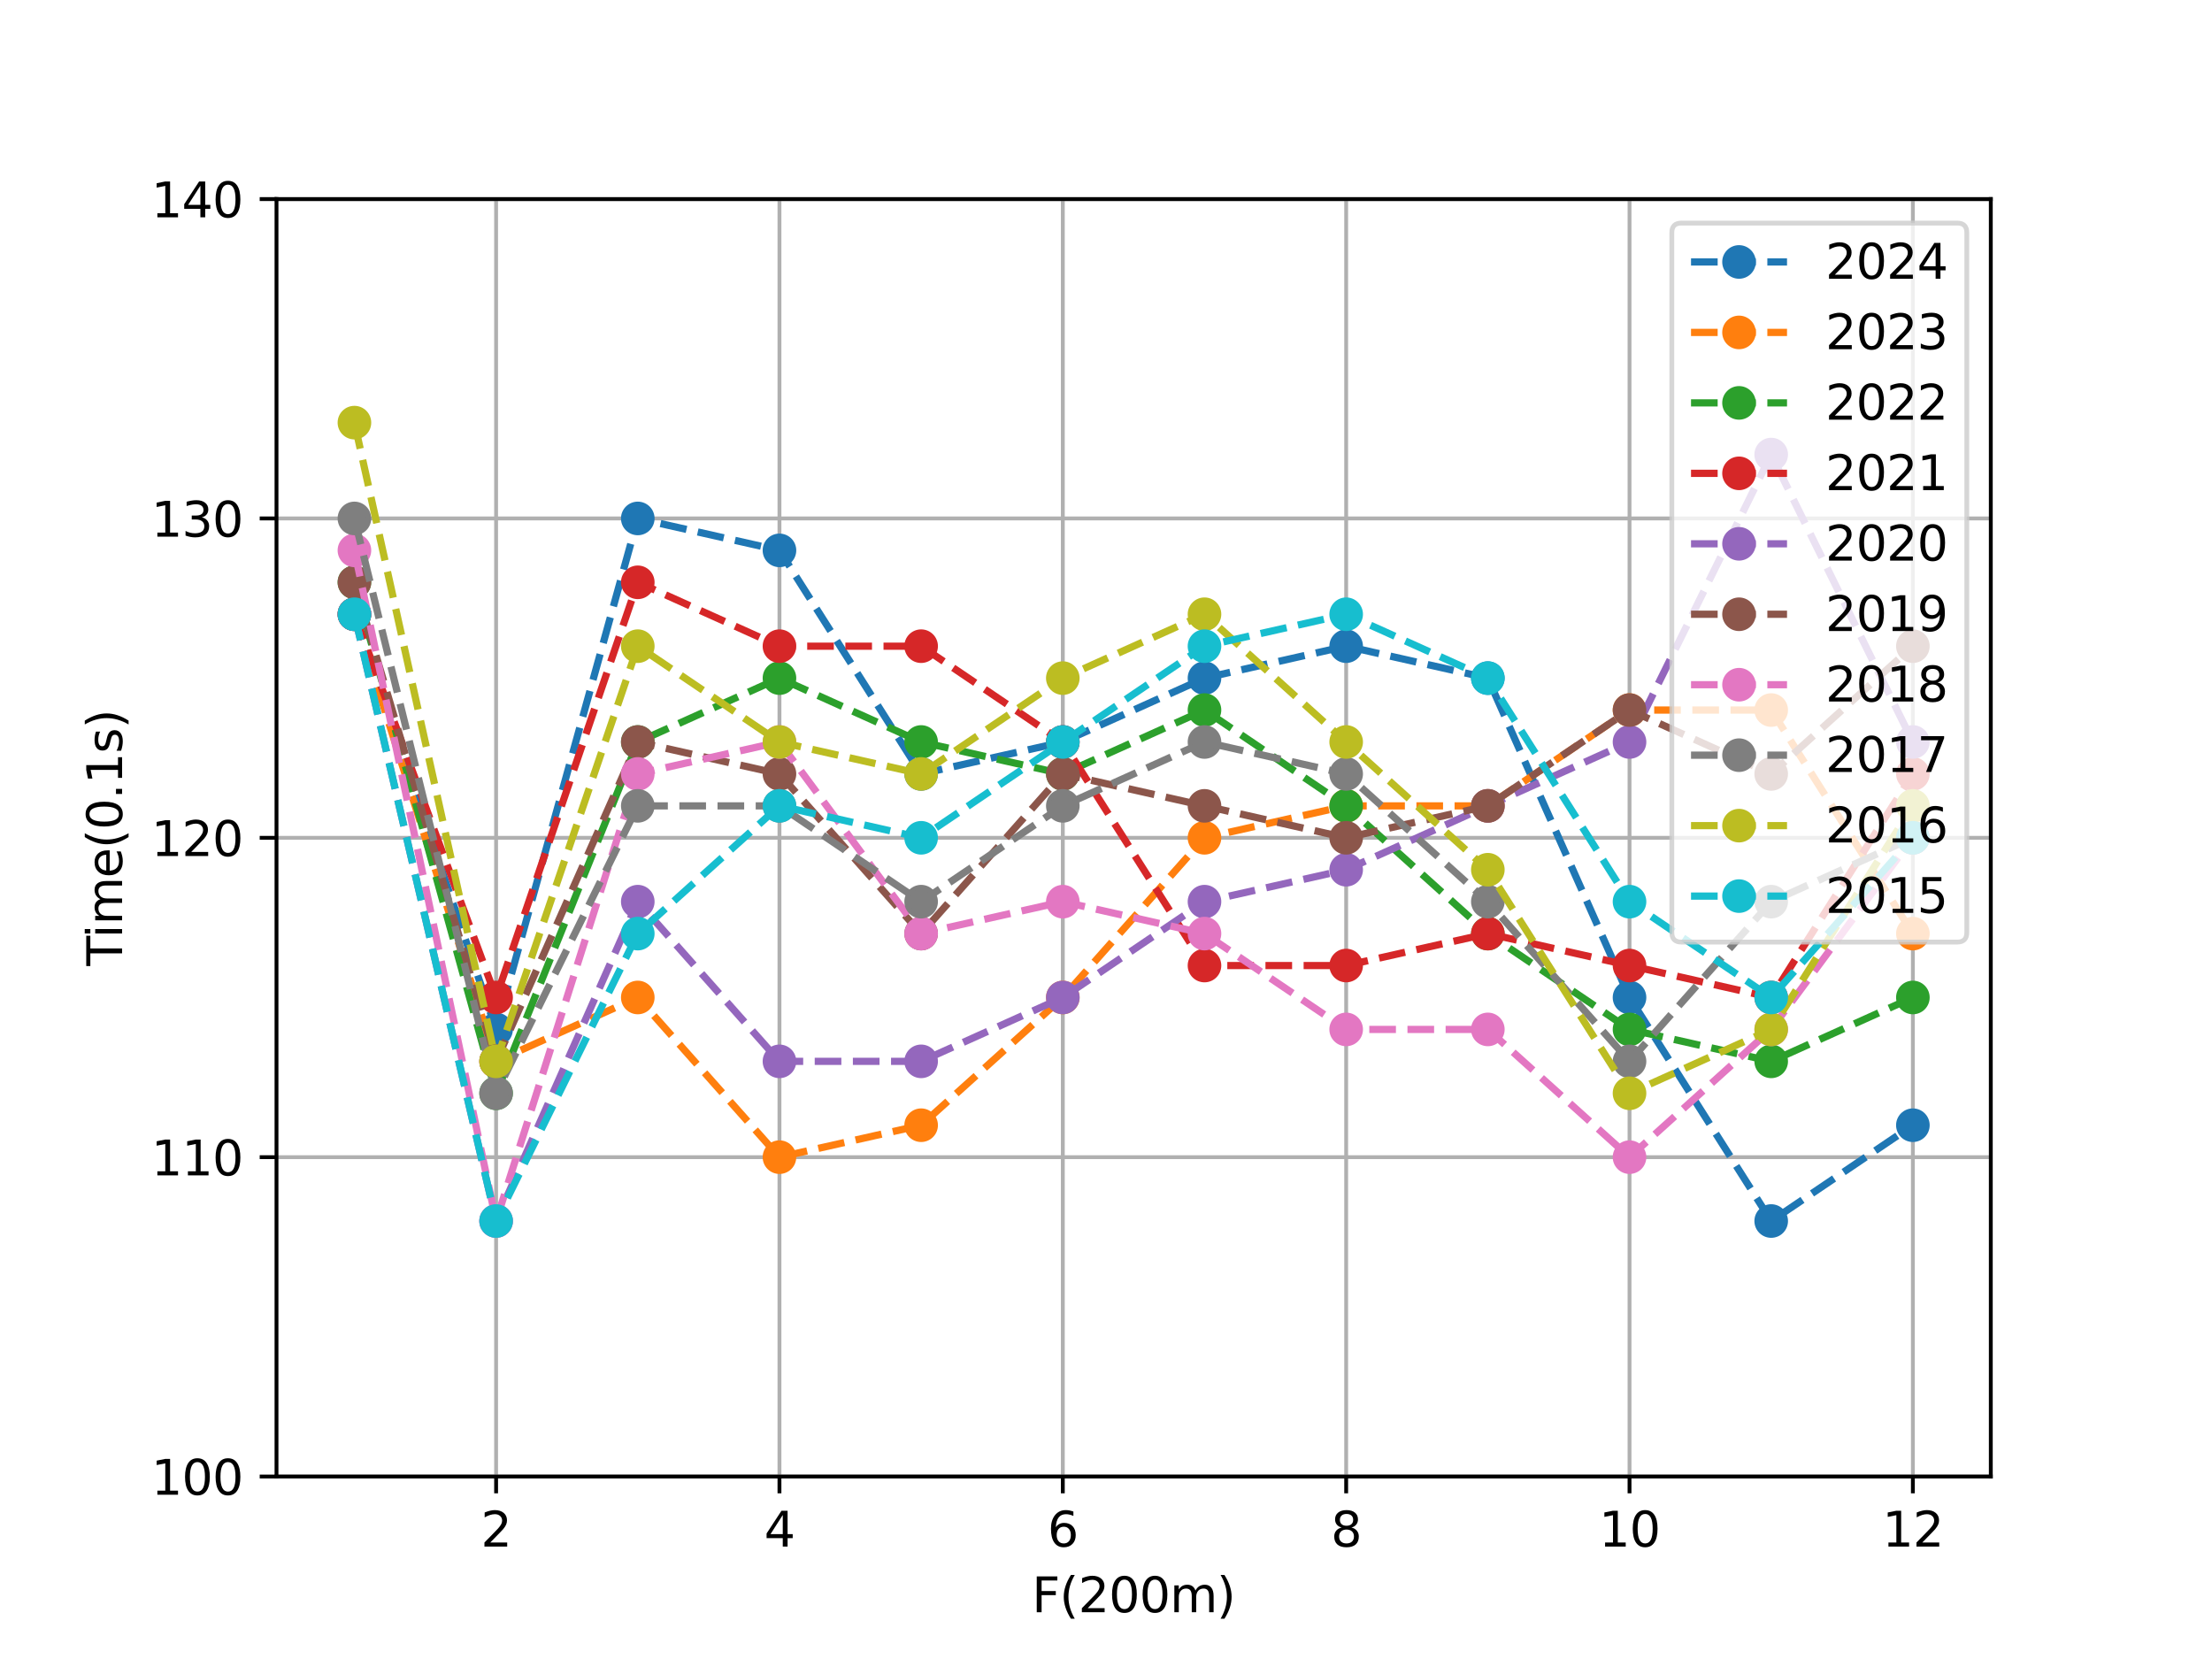 <?xml version="1.0" encoding="utf-8" standalone="no"?>
<!DOCTYPE svg PUBLIC "-//W3C//DTD SVG 1.1//EN"
  "http://www.w3.org/Graphics/SVG/1.1/DTD/svg11.dtd">
<svg xmlns:xlink="http://www.w3.org/1999/xlink" width="460.8pt" height="345.6pt" viewBox="0 0 460.8 345.6" xmlns="http://www.w3.org/2000/svg" version="1.1">
 <defs>
  <style type="text/css">*{stroke-linejoin: round; stroke-linecap: butt}</style>
 </defs>
 <g id="figure_1">
  <g id="patch_1">
   <path d="M 0 345.6 
L 460.8 345.6 
L 460.8 0 
L 0 0 
z
" style="fill: #ffffff"/>
  </g>
  <g id="axes_1">
   <g id="patch_2">
    <path d="M 57.6 307.584 
L 414.72 307.584 
L 414.72 41.472 
L 57.6 41.472 
z
" style="fill: #ffffff"/>
   </g>
   <g id="matplotlib.axis_1">
    <g id="xtick_1">
     <g id="line2d_1">
      <path d="M 103.347 307.584 
L 103.347 41.472 
" clip-path="url(#pf020b405b4)" style="fill: none; stroke: #b0b0b0; stroke-width: 0.8; stroke-linecap: square"/>
     </g>
     <g id="line2d_2">
      <defs>
       <path id="ma12ebafb7d" d="M 0 0 
L 0 3.5 
" style="stroke: #000000; stroke-width: 0.8"/>
      </defs>
      <g>
       <use xlink:href="#ma12ebafb7d" x="103.347" y="307.584" style="stroke: #000000; stroke-width: 0.8"/>
      </g>
     </g>
     <g id="text_1">
      <!-- 2 -->
      <g transform="translate(100.166 322.182) scale(0.1 -0.1)">
       <defs>
        <path id="DejaVuSans-32" d="M 1228 531 
L 3431 531 
L 3431 0 
L 469 0 
L 469 531 
Q 828 903 1448 1529 
Q 2069 2156 2228 2338 
Q 2531 2678 2651 2914 
Q 2772 3150 2772 3378 
Q 2772 3750 2511 3984 
Q 2250 4219 1831 4219 
Q 1534 4219 1204 4116 
Q 875 4013 500 3803 
L 500 4441 
Q 881 4594 1212 4672 
Q 1544 4750 1819 4750 
Q 2544 4750 2975 4387 
Q 3406 4025 3406 3419 
Q 3406 3131 3298 2873 
Q 3191 2616 2906 2266 
Q 2828 2175 2409 1742 
Q 1991 1309 1228 531 
z
" transform="scale(0.016)"/>
       </defs>
       <use xlink:href="#DejaVuSans-32"/>
      </g>
     </g>
    </g>
    <g id="xtick_2">
     <g id="line2d_3">
      <path d="M 162.375 307.584 
L 162.375 41.472 
" clip-path="url(#pf020b405b4)" style="fill: none; stroke: #b0b0b0; stroke-width: 0.8; stroke-linecap: square"/>
     </g>
     <g id="line2d_4">
      <g>
       <use xlink:href="#ma12ebafb7d" x="162.375" y="307.584" style="stroke: #000000; stroke-width: 0.8"/>
      </g>
     </g>
     <g id="text_2">
      <!-- 4 -->
      <g transform="translate(159.194 322.182) scale(0.1 -0.1)">
       <defs>
        <path id="DejaVuSans-34" d="M 2419 4116 
L 825 1625 
L 2419 1625 
L 2419 4116 
z
M 2253 4666 
L 3047 4666 
L 3047 1625 
L 3713 1625 
L 3713 1100 
L 3047 1100 
L 3047 0 
L 2419 0 
L 2419 1100 
L 313 1100 
L 313 1709 
L 2253 4666 
z
" transform="scale(0.016)"/>
       </defs>
       <use xlink:href="#DejaVuSans-34"/>
      </g>
     </g>
    </g>
    <g id="xtick_3">
     <g id="line2d_5">
      <path d="M 221.403 307.584 
L 221.403 41.472 
" clip-path="url(#pf020b405b4)" style="fill: none; stroke: #b0b0b0; stroke-width: 0.8; stroke-linecap: square"/>
     </g>
     <g id="line2d_6">
      <g>
       <use xlink:href="#ma12ebafb7d" x="221.403" y="307.584" style="stroke: #000000; stroke-width: 0.8"/>
      </g>
     </g>
     <g id="text_3">
      <!-- 6 -->
      <g transform="translate(218.222 322.182) scale(0.1 -0.1)">
       <defs>
        <path id="DejaVuSans-36" d="M 2113 2584 
Q 1688 2584 1439 2293 
Q 1191 2003 1191 1497 
Q 1191 994 1439 701 
Q 1688 409 2113 409 
Q 2538 409 2786 701 
Q 3034 994 3034 1497 
Q 3034 2003 2786 2293 
Q 2538 2584 2113 2584 
z
M 3366 4563 
L 3366 3988 
Q 3128 4100 2886 4159 
Q 2644 4219 2406 4219 
Q 1781 4219 1451 3797 
Q 1122 3375 1075 2522 
Q 1259 2794 1537 2939 
Q 1816 3084 2150 3084 
Q 2853 3084 3261 2657 
Q 3669 2231 3669 1497 
Q 3669 778 3244 343 
Q 2819 -91 2113 -91 
Q 1303 -91 875 529 
Q 447 1150 447 2328 
Q 447 3434 972 4092 
Q 1497 4750 2381 4750 
Q 2619 4750 2861 4703 
Q 3103 4656 3366 4563 
z
" transform="scale(0.016)"/>
       </defs>
       <use xlink:href="#DejaVuSans-36"/>
      </g>
     </g>
    </g>
    <g id="xtick_4">
     <g id="line2d_7">
      <path d="M 280.431 307.584 
L 280.431 41.472 
" clip-path="url(#pf020b405b4)" style="fill: none; stroke: #b0b0b0; stroke-width: 0.8; stroke-linecap: square"/>
     </g>
     <g id="line2d_8">
      <g>
       <use xlink:href="#ma12ebafb7d" x="280.431" y="307.584" style="stroke: #000000; stroke-width: 0.8"/>
      </g>
     </g>
     <g id="text_4">
      <!-- 8 -->
      <g transform="translate(277.25 322.182) scale(0.1 -0.1)">
       <defs>
        <path id="DejaVuSans-38" d="M 2034 2216 
Q 1584 2216 1326 1975 
Q 1069 1734 1069 1313 
Q 1069 891 1326 650 
Q 1584 409 2034 409 
Q 2484 409 2743 651 
Q 3003 894 3003 1313 
Q 3003 1734 2745 1975 
Q 2488 2216 2034 2216 
z
M 1403 2484 
Q 997 2584 770 2862 
Q 544 3141 544 3541 
Q 544 4100 942 4425 
Q 1341 4750 2034 4750 
Q 2731 4750 3128 4425 
Q 3525 4100 3525 3541 
Q 3525 3141 3298 2862 
Q 3072 2584 2669 2484 
Q 3125 2378 3379 2068 
Q 3634 1759 3634 1313 
Q 3634 634 3220 271 
Q 2806 -91 2034 -91 
Q 1263 -91 848 271 
Q 434 634 434 1313 
Q 434 1759 690 2068 
Q 947 2378 1403 2484 
z
M 1172 3481 
Q 1172 3119 1398 2916 
Q 1625 2713 2034 2713 
Q 2441 2713 2670 2916 
Q 2900 3119 2900 3481 
Q 2900 3844 2670 4047 
Q 2441 4250 2034 4250 
Q 1625 4250 1398 4047 
Q 1172 3844 1172 3481 
z
" transform="scale(0.016)"/>
       </defs>
       <use xlink:href="#DejaVuSans-38"/>
      </g>
     </g>
    </g>
    <g id="xtick_5">
     <g id="line2d_9">
      <path d="M 339.459 307.584 
L 339.459 41.472 
" clip-path="url(#pf020b405b4)" style="fill: none; stroke: #b0b0b0; stroke-width: 0.8; stroke-linecap: square"/>
     </g>
     <g id="line2d_10">
      <g>
       <use xlink:href="#ma12ebafb7d" x="339.459" y="307.584" style="stroke: #000000; stroke-width: 0.8"/>
      </g>
     </g>
     <g id="text_5">
      <!-- 10 -->
      <g transform="translate(333.097 322.182) scale(0.1 -0.1)">
       <defs>
        <path id="DejaVuSans-31" d="M 794 531 
L 1825 531 
L 1825 4091 
L 703 3866 
L 703 4441 
L 1819 4666 
L 2450 4666 
L 2450 531 
L 3481 531 
L 3481 0 
L 794 0 
L 794 531 
z
" transform="scale(0.016)"/>
        <path id="DejaVuSans-30" d="M 2034 4250 
Q 1547 4250 1301 3770 
Q 1056 3291 1056 2328 
Q 1056 1369 1301 889 
Q 1547 409 2034 409 
Q 2525 409 2770 889 
Q 3016 1369 3016 2328 
Q 3016 3291 2770 3770 
Q 2525 4250 2034 4250 
z
M 2034 4750 
Q 2819 4750 3233 4129 
Q 3647 3509 3647 2328 
Q 3647 1150 3233 529 
Q 2819 -91 2034 -91 
Q 1250 -91 836 529 
Q 422 1150 422 2328 
Q 422 3509 836 4129 
Q 1250 4750 2034 4750 
z
" transform="scale(0.016)"/>
       </defs>
       <use xlink:href="#DejaVuSans-31"/>
       <use xlink:href="#DejaVuSans-30" transform="translate(63.623 0)"/>
      </g>
     </g>
    </g>
    <g id="xtick_6">
     <g id="line2d_11">
      <path d="M 398.487 307.584 
L 398.487 41.472 
" clip-path="url(#pf020b405b4)" style="fill: none; stroke: #b0b0b0; stroke-width: 0.8; stroke-linecap: square"/>
     </g>
     <g id="line2d_12">
      <g>
       <use xlink:href="#ma12ebafb7d" x="398.487" y="307.584" style="stroke: #000000; stroke-width: 0.8"/>
      </g>
     </g>
     <g id="text_6">
      <!-- 12 -->
      <g transform="translate(392.125 322.182) scale(0.1 -0.1)">
       <use xlink:href="#DejaVuSans-31"/>
       <use xlink:href="#DejaVuSans-32" transform="translate(63.623 0)"/>
      </g>
     </g>
    </g>
    <g id="text_7">
     <!-- F(200m) -->
     <g transform="translate(214.969 335.861) scale(0.1 -0.1)">
      <defs>
       <path id="DejaVuSans-46" d="M 628 4666 
L 3309 4666 
L 3309 4134 
L 1259 4134 
L 1259 2759 
L 3109 2759 
L 3109 2228 
L 1259 2228 
L 1259 0 
L 628 0 
L 628 4666 
z
" transform="scale(0.016)"/>
       <path id="DejaVuSans-28" d="M 1984 4856 
Q 1566 4138 1362 3434 
Q 1159 2731 1159 2009 
Q 1159 1288 1364 580 
Q 1569 -128 1984 -844 
L 1484 -844 
Q 1016 -109 783 600 
Q 550 1309 550 2009 
Q 550 2706 781 3412 
Q 1013 4119 1484 4856 
L 1984 4856 
z
" transform="scale(0.016)"/>
       <path id="DejaVuSans-6d" d="M 3328 2828 
Q 3544 3216 3844 3400 
Q 4144 3584 4550 3584 
Q 5097 3584 5394 3201 
Q 5691 2819 5691 2113 
L 5691 0 
L 5113 0 
L 5113 2094 
Q 5113 2597 4934 2840 
Q 4756 3084 4391 3084 
Q 3944 3084 3684 2787 
Q 3425 2491 3425 1978 
L 3425 0 
L 2847 0 
L 2847 2094 
Q 2847 2600 2669 2842 
Q 2491 3084 2119 3084 
Q 1678 3084 1418 2786 
Q 1159 2488 1159 1978 
L 1159 0 
L 581 0 
L 581 3500 
L 1159 3500 
L 1159 2956 
Q 1356 3278 1631 3431 
Q 1906 3584 2284 3584 
Q 2666 3584 2933 3390 
Q 3200 3197 3328 2828 
z
" transform="scale(0.016)"/>
       <path id="DejaVuSans-29" d="M 513 4856 
L 1013 4856 
Q 1481 4119 1714 3412 
Q 1947 2706 1947 2009 
Q 1947 1309 1714 600 
Q 1481 -109 1013 -844 
L 513 -844 
Q 928 -128 1133 580 
Q 1338 1288 1338 2009 
Q 1338 2731 1133 3434 
Q 928 4138 513 4856 
z
" transform="scale(0.016)"/>
      </defs>
      <use xlink:href="#DejaVuSans-46"/>
      <use xlink:href="#DejaVuSans-28" transform="translate(57.52 0)"/>
      <use xlink:href="#DejaVuSans-32" transform="translate(96.533 0)"/>
      <use xlink:href="#DejaVuSans-30" transform="translate(160.156 0)"/>
      <use xlink:href="#DejaVuSans-30" transform="translate(223.779 0)"/>
      <use xlink:href="#DejaVuSans-6d" transform="translate(287.402 0)"/>
      <use xlink:href="#DejaVuSans-29" transform="translate(384.814 0)"/>
     </g>
    </g>
   </g>
   <g id="matplotlib.axis_2">
    <g id="ytick_1">
     <g id="line2d_13">
      <path d="M 57.6 307.584 
L 414.72 307.584 
" clip-path="url(#pf020b405b4)" style="fill: none; stroke: #b0b0b0; stroke-width: 0.8; stroke-linecap: square"/>
     </g>
     <g id="line2d_14">
      <defs>
       <path id="md5ba7bd14a" d="M 0 0 
L -3.5 0 
" style="stroke: #000000; stroke-width: 0.8"/>
      </defs>
      <g>
       <use xlink:href="#md5ba7bd14a" x="57.6" y="307.584" style="stroke: #000000; stroke-width: 0.8"/>
      </g>
     </g>
     <g id="text_8">
      <!-- 100 -->
      <g transform="translate(31.512 311.383) scale(0.1 -0.1)">
       <use xlink:href="#DejaVuSans-31"/>
       <use xlink:href="#DejaVuSans-30" transform="translate(63.623 0)"/>
       <use xlink:href="#DejaVuSans-30" transform="translate(127.246 0)"/>
      </g>
     </g>
    </g>
    <g id="ytick_2">
     <g id="line2d_15">
      <path d="M 57.6 241.056 
L 414.72 241.056 
" clip-path="url(#pf020b405b4)" style="fill: none; stroke: #b0b0b0; stroke-width: 0.8; stroke-linecap: square"/>
     </g>
     <g id="line2d_16">
      <g>
       <use xlink:href="#md5ba7bd14a" x="57.6" y="241.056" style="stroke: #000000; stroke-width: 0.8"/>
      </g>
     </g>
     <g id="text_9">
      <!-- 110 -->
      <g transform="translate(31.512 244.855) scale(0.1 -0.1)">
       <use xlink:href="#DejaVuSans-31"/>
       <use xlink:href="#DejaVuSans-31" transform="translate(63.623 0)"/>
       <use xlink:href="#DejaVuSans-30" transform="translate(127.246 0)"/>
      </g>
     </g>
    </g>
    <g id="ytick_3">
     <g id="line2d_17">
      <path d="M 57.6 174.528 
L 414.72 174.528 
" clip-path="url(#pf020b405b4)" style="fill: none; stroke: #b0b0b0; stroke-width: 0.8; stroke-linecap: square"/>
     </g>
     <g id="line2d_18">
      <g>
       <use xlink:href="#md5ba7bd14a" x="57.6" y="174.528" style="stroke: #000000; stroke-width: 0.8"/>
      </g>
     </g>
     <g id="text_10">
      <!-- 120 -->
      <g transform="translate(31.512 178.327) scale(0.1 -0.1)">
       <use xlink:href="#DejaVuSans-31"/>
       <use xlink:href="#DejaVuSans-32" transform="translate(63.623 0)"/>
       <use xlink:href="#DejaVuSans-30" transform="translate(127.246 0)"/>
      </g>
     </g>
    </g>
    <g id="ytick_4">
     <g id="line2d_19">
      <path d="M 57.6 108 
L 414.72 108 
" clip-path="url(#pf020b405b4)" style="fill: none; stroke: #b0b0b0; stroke-width: 0.8; stroke-linecap: square"/>
     </g>
     <g id="line2d_20">
      <g>
       <use xlink:href="#md5ba7bd14a" x="57.6" y="108" style="stroke: #000000; stroke-width: 0.8"/>
      </g>
     </g>
     <g id="text_11">
      <!-- 130 -->
      <g transform="translate(31.512 111.799) scale(0.1 -0.1)">
       <defs>
        <path id="DejaVuSans-33" d="M 2597 2516 
Q 3050 2419 3304 2112 
Q 3559 1806 3559 1356 
Q 3559 666 3084 287 
Q 2609 -91 1734 -91 
Q 1441 -91 1130 -33 
Q 819 25 488 141 
L 488 750 
Q 750 597 1062 519 
Q 1375 441 1716 441 
Q 2309 441 2620 675 
Q 2931 909 2931 1356 
Q 2931 1769 2642 2001 
Q 2353 2234 1838 2234 
L 1294 2234 
L 1294 2753 
L 1863 2753 
Q 2328 2753 2575 2939 
Q 2822 3125 2822 3475 
Q 2822 3834 2567 4026 
Q 2313 4219 1838 4219 
Q 1578 4219 1281 4162 
Q 984 4106 628 3988 
L 628 4550 
Q 988 4650 1302 4700 
Q 1616 4750 1894 4750 
Q 2613 4750 3031 4423 
Q 3450 4097 3450 3541 
Q 3450 3153 3228 2886 
Q 3006 2619 2597 2516 
z
" transform="scale(0.016)"/>
       </defs>
       <use xlink:href="#DejaVuSans-31"/>
       <use xlink:href="#DejaVuSans-33" transform="translate(63.623 0)"/>
       <use xlink:href="#DejaVuSans-30" transform="translate(127.246 0)"/>
      </g>
     </g>
    </g>
    <g id="ytick_5">
     <g id="line2d_21">
      <path d="M 57.6 41.472 
L 414.72 41.472 
" clip-path="url(#pf020b405b4)" style="fill: none; stroke: #b0b0b0; stroke-width: 0.8; stroke-linecap: square"/>
     </g>
     <g id="line2d_22">
      <g>
       <use xlink:href="#md5ba7bd14a" x="57.6" y="41.472" style="stroke: #000000; stroke-width: 0.8"/>
      </g>
     </g>
     <g id="text_12">
      <!-- 140 -->
      <g transform="translate(31.512 45.271) scale(0.1 -0.1)">
       <use xlink:href="#DejaVuSans-31"/>
       <use xlink:href="#DejaVuSans-34" transform="translate(63.623 0)"/>
       <use xlink:href="#DejaVuSans-30" transform="translate(127.246 0)"/>
      </g>
     </g>
    </g>
    <g id="text_13">
     <!-- Time(0.1s) -->
     <g transform="translate(25.433 201.219) rotate(-90) scale(0.1 -0.1)">
      <defs>
       <path id="DejaVuSans-54" d="M -19 4666 
L 3928 4666 
L 3928 4134 
L 2272 4134 
L 2272 0 
L 1638 0 
L 1638 4134 
L -19 4134 
L -19 4666 
z
" transform="scale(0.016)"/>
       <path id="DejaVuSans-69" d="M 603 3500 
L 1178 3500 
L 1178 0 
L 603 0 
L 603 3500 
z
M 603 4863 
L 1178 4863 
L 1178 4134 
L 603 4134 
L 603 4863 
z
" transform="scale(0.016)"/>
       <path id="DejaVuSans-65" d="M 3597 1894 
L 3597 1613 
L 953 1613 
Q 991 1019 1311 708 
Q 1631 397 2203 397 
Q 2534 397 2845 478 
Q 3156 559 3463 722 
L 3463 178 
Q 3153 47 2828 -22 
Q 2503 -91 2169 -91 
Q 1331 -91 842 396 
Q 353 884 353 1716 
Q 353 2575 817 3079 
Q 1281 3584 2069 3584 
Q 2775 3584 3186 3129 
Q 3597 2675 3597 1894 
z
M 3022 2063 
Q 3016 2534 2758 2815 
Q 2500 3097 2075 3097 
Q 1594 3097 1305 2825 
Q 1016 2553 972 2059 
L 3022 2063 
z
" transform="scale(0.016)"/>
       <path id="DejaVuSans-2e" d="M 684 794 
L 1344 794 
L 1344 0 
L 684 0 
L 684 794 
z
" transform="scale(0.016)"/>
       <path id="DejaVuSans-73" d="M 2834 3397 
L 2834 2853 
Q 2591 2978 2328 3040 
Q 2066 3103 1784 3103 
Q 1356 3103 1142 2972 
Q 928 2841 928 2578 
Q 928 2378 1081 2264 
Q 1234 2150 1697 2047 
L 1894 2003 
Q 2506 1872 2764 1633 
Q 3022 1394 3022 966 
Q 3022 478 2636 193 
Q 2250 -91 1575 -91 
Q 1294 -91 989 -36 
Q 684 19 347 128 
L 347 722 
Q 666 556 975 473 
Q 1284 391 1588 391 
Q 1994 391 2212 530 
Q 2431 669 2431 922 
Q 2431 1156 2273 1281 
Q 2116 1406 1581 1522 
L 1381 1569 
Q 847 1681 609 1914 
Q 372 2147 372 2553 
Q 372 3047 722 3315 
Q 1072 3584 1716 3584 
Q 2034 3584 2315 3537 
Q 2597 3491 2834 3397 
z
" transform="scale(0.016)"/>
      </defs>
      <use xlink:href="#DejaVuSans-54"/>
      <use xlink:href="#DejaVuSans-69" transform="translate(57.959 0)"/>
      <use xlink:href="#DejaVuSans-6d" transform="translate(85.742 0)"/>
      <use xlink:href="#DejaVuSans-65" transform="translate(183.154 0)"/>
      <use xlink:href="#DejaVuSans-28" transform="translate(244.678 0)"/>
      <use xlink:href="#DejaVuSans-30" transform="translate(283.691 0)"/>
      <use xlink:href="#DejaVuSans-2e" transform="translate(347.314 0)"/>
      <use xlink:href="#DejaVuSans-31" transform="translate(379.102 0)"/>
      <use xlink:href="#DejaVuSans-73" transform="translate(442.725 0)"/>
      <use xlink:href="#DejaVuSans-29" transform="translate(494.824 0)"/>
     </g>
    </g>
   </g>
   <g id="line2d_23">
    <path d="M 73.833 127.958 
L 103.347 214.445 
L 132.861 108 
L 162.375 114.653 
L 191.889 161.222 
L 221.403 154.57 
L 250.917 141.264 
L 280.431 134.611 
L 309.945 141.264 
L 339.459 207.792 
L 368.973 254.362 
L 398.487 234.403 
" clip-path="url(#pf020b405b4)" style="fill: none; stroke-dasharray: 5.55,2.4; stroke-dashoffset: 0; stroke: #1f77b4; stroke-width: 1.5"/>
    <defs>
     <path id="mf0aab0e57a" d="M 0 3 
C 0.796 3 1.559 2.684 2.121 2.121 
C 2.684 1.559 3 0.796 3 0 
C 3 -0.796 2.684 -1.559 2.121 -2.121 
C 1.559 -2.684 0.796 -3 0 -3 
C -0.796 -3 -1.559 -2.684 -2.121 -2.121 
C -2.684 -1.559 -3 -0.796 -3 0 
C -3 0.796 -2.684 1.559 -2.121 2.121 
C -1.559 2.684 -0.796 3 0 3 
z
" style="stroke: #1f77b4"/>
    </defs>
    <g clip-path="url(#pf020b405b4)">
     <use xlink:href="#mf0aab0e57a" x="73.833" y="127.958" style="fill: #1f77b4; stroke: #1f77b4"/>
     <use xlink:href="#mf0aab0e57a" x="103.347" y="214.445" style="fill: #1f77b4; stroke: #1f77b4"/>
     <use xlink:href="#mf0aab0e57a" x="132.861" y="108" style="fill: #1f77b4; stroke: #1f77b4"/>
     <use xlink:href="#mf0aab0e57a" x="162.375" y="114.653" style="fill: #1f77b4; stroke: #1f77b4"/>
     <use xlink:href="#mf0aab0e57a" x="191.889" y="161.222" style="fill: #1f77b4; stroke: #1f77b4"/>
     <use xlink:href="#mf0aab0e57a" x="221.403" y="154.57" style="fill: #1f77b4; stroke: #1f77b4"/>
     <use xlink:href="#mf0aab0e57a" x="250.917" y="141.264" style="fill: #1f77b4; stroke: #1f77b4"/>
     <use xlink:href="#mf0aab0e57a" x="280.431" y="134.611" style="fill: #1f77b4; stroke: #1f77b4"/>
     <use xlink:href="#mf0aab0e57a" x="309.945" y="141.264" style="fill: #1f77b4; stroke: #1f77b4"/>
     <use xlink:href="#mf0aab0e57a" x="339.459" y="207.792" style="fill: #1f77b4; stroke: #1f77b4"/>
     <use xlink:href="#mf0aab0e57a" x="368.973" y="254.362" style="fill: #1f77b4; stroke: #1f77b4"/>
     <use xlink:href="#mf0aab0e57a" x="398.487" y="234.403" style="fill: #1f77b4; stroke: #1f77b4"/>
    </g>
   </g>
   <g id="line2d_24">
    <path d="M 73.833 127.958 
L 103.347 221.098 
L 132.861 207.792 
L 162.375 241.056 
L 191.889 234.403 
L 221.403 207.792 
L 250.917 174.528 
L 280.431 167.875 
L 309.945 167.875 
L 339.459 147.917 
L 368.973 147.917 
L 398.487 194.486 
" clip-path="url(#pf020b405b4)" style="fill: none; stroke-dasharray: 5.55,2.4; stroke-dashoffset: 0; stroke: #ff7f0e; stroke-width: 1.5"/>
    <defs>
     <path id="mbd24f04d5d" d="M 0 3 
C 0.796 3 1.559 2.684 2.121 2.121 
C 2.684 1.559 3 0.796 3 0 
C 3 -0.796 2.684 -1.559 2.121 -2.121 
C 1.559 -2.684 0.796 -3 0 -3 
C -0.796 -3 -1.559 -2.684 -2.121 -2.121 
C -2.684 -1.559 -3 -0.796 -3 0 
C -3 0.796 -2.684 1.559 -2.121 2.121 
C -1.559 2.684 -0.796 3 0 3 
z
" style="stroke: #ff7f0e"/>
    </defs>
    <g clip-path="url(#pf020b405b4)">
     <use xlink:href="#mbd24f04d5d" x="73.833" y="127.958" style="fill: #ff7f0e; stroke: #ff7f0e"/>
     <use xlink:href="#mbd24f04d5d" x="103.347" y="221.098" style="fill: #ff7f0e; stroke: #ff7f0e"/>
     <use xlink:href="#mbd24f04d5d" x="132.861" y="207.792" style="fill: #ff7f0e; stroke: #ff7f0e"/>
     <use xlink:href="#mbd24f04d5d" x="162.375" y="241.056" style="fill: #ff7f0e; stroke: #ff7f0e"/>
     <use xlink:href="#mbd24f04d5d" x="191.889" y="234.403" style="fill: #ff7f0e; stroke: #ff7f0e"/>
     <use xlink:href="#mbd24f04d5d" x="221.403" y="207.792" style="fill: #ff7f0e; stroke: #ff7f0e"/>
     <use xlink:href="#mbd24f04d5d" x="250.917" y="174.528" style="fill: #ff7f0e; stroke: #ff7f0e"/>
     <use xlink:href="#mbd24f04d5d" x="280.431" y="167.875" style="fill: #ff7f0e; stroke: #ff7f0e"/>
     <use xlink:href="#mbd24f04d5d" x="309.945" y="167.875" style="fill: #ff7f0e; stroke: #ff7f0e"/>
     <use xlink:href="#mbd24f04d5d" x="339.459" y="147.917" style="fill: #ff7f0e; stroke: #ff7f0e"/>
     <use xlink:href="#mbd24f04d5d" x="368.973" y="147.917" style="fill: #ff7f0e; stroke: #ff7f0e"/>
     <use xlink:href="#mbd24f04d5d" x="398.487" y="194.486" style="fill: #ff7f0e; stroke: #ff7f0e"/>
    </g>
   </g>
   <g id="line2d_25">
    <path d="M 73.833 121.306 
L 103.347 227.75 
L 132.861 154.57 
L 162.375 141.264 
L 191.889 154.57 
L 221.403 161.222 
L 250.917 147.917 
L 280.431 167.875 
L 309.945 194.486 
L 339.459 214.445 
L 368.973 221.098 
L 398.487 207.792 
" clip-path="url(#pf020b405b4)" style="fill: none; stroke-dasharray: 5.55,2.4; stroke-dashoffset: 0; stroke: #2ca02c; stroke-width: 1.5"/>
    <defs>
     <path id="mfdf7d77613" d="M 0 3 
C 0.796 3 1.559 2.684 2.121 2.121 
C 2.684 1.559 3 0.796 3 0 
C 3 -0.796 2.684 -1.559 2.121 -2.121 
C 1.559 -2.684 0.796 -3 0 -3 
C -0.796 -3 -1.559 -2.684 -2.121 -2.121 
C -2.684 -1.559 -3 -0.796 -3 0 
C -3 0.796 -2.684 1.559 -2.121 2.121 
C -1.559 2.684 -0.796 3 0 3 
z
" style="stroke: #2ca02c"/>
    </defs>
    <g clip-path="url(#pf020b405b4)">
     <use xlink:href="#mfdf7d77613" x="73.833" y="121.306" style="fill: #2ca02c; stroke: #2ca02c"/>
     <use xlink:href="#mfdf7d77613" x="103.347" y="227.75" style="fill: #2ca02c; stroke: #2ca02c"/>
     <use xlink:href="#mfdf7d77613" x="132.861" y="154.57" style="fill: #2ca02c; stroke: #2ca02c"/>
     <use xlink:href="#mfdf7d77613" x="162.375" y="141.264" style="fill: #2ca02c; stroke: #2ca02c"/>
     <use xlink:href="#mfdf7d77613" x="191.889" y="154.57" style="fill: #2ca02c; stroke: #2ca02c"/>
     <use xlink:href="#mfdf7d77613" x="221.403" y="161.222" style="fill: #2ca02c; stroke: #2ca02c"/>
     <use xlink:href="#mfdf7d77613" x="250.917" y="147.917" style="fill: #2ca02c; stroke: #2ca02c"/>
     <use xlink:href="#mfdf7d77613" x="280.431" y="167.875" style="fill: #2ca02c; stroke: #2ca02c"/>
     <use xlink:href="#mfdf7d77613" x="309.945" y="194.486" style="fill: #2ca02c; stroke: #2ca02c"/>
     <use xlink:href="#mfdf7d77613" x="339.459" y="214.445" style="fill: #2ca02c; stroke: #2ca02c"/>
     <use xlink:href="#mfdf7d77613" x="368.973" y="221.098" style="fill: #2ca02c; stroke: #2ca02c"/>
     <use xlink:href="#mfdf7d77613" x="398.487" y="207.792" style="fill: #2ca02c; stroke: #2ca02c"/>
    </g>
   </g>
   <g id="line2d_26">
    <path d="M 73.833 127.958 
L 103.347 207.792 
L 132.861 121.306 
L 162.375 134.611 
L 191.889 134.611 
L 221.403 154.57 
L 250.917 201.139 
L 280.431 201.139 
L 309.945 194.486 
L 339.459 201.139 
L 368.973 207.792 
L 398.487 161.222 
" clip-path="url(#pf020b405b4)" style="fill: none; stroke-dasharray: 5.55,2.4; stroke-dashoffset: 0; stroke: #d62728; stroke-width: 1.5"/>
    <defs>
     <path id="mf27a0629da" d="M 0 3 
C 0.796 3 1.559 2.684 2.121 2.121 
C 2.684 1.559 3 0.796 3 0 
C 3 -0.796 2.684 -1.559 2.121 -2.121 
C 1.559 -2.684 0.796 -3 0 -3 
C -0.796 -3 -1.559 -2.684 -2.121 -2.121 
C -2.684 -1.559 -3 -0.796 -3 0 
C -3 0.796 -2.684 1.559 -2.121 2.121 
C -1.559 2.684 -0.796 3 0 3 
z
" style="stroke: #d62728"/>
    </defs>
    <g clip-path="url(#pf020b405b4)">
     <use xlink:href="#mf27a0629da" x="73.833" y="127.958" style="fill: #d62728; stroke: #d62728"/>
     <use xlink:href="#mf27a0629da" x="103.347" y="207.792" style="fill: #d62728; stroke: #d62728"/>
     <use xlink:href="#mf27a0629da" x="132.861" y="121.306" style="fill: #d62728; stroke: #d62728"/>
     <use xlink:href="#mf27a0629da" x="162.375" y="134.611" style="fill: #d62728; stroke: #d62728"/>
     <use xlink:href="#mf27a0629da" x="191.889" y="134.611" style="fill: #d62728; stroke: #d62728"/>
     <use xlink:href="#mf27a0629da" x="221.403" y="154.57" style="fill: #d62728; stroke: #d62728"/>
     <use xlink:href="#mf27a0629da" x="250.917" y="201.139" style="fill: #d62728; stroke: #d62728"/>
     <use xlink:href="#mf27a0629da" x="280.431" y="201.139" style="fill: #d62728; stroke: #d62728"/>
     <use xlink:href="#mf27a0629da" x="309.945" y="194.486" style="fill: #d62728; stroke: #d62728"/>
     <use xlink:href="#mf27a0629da" x="339.459" y="201.139" style="fill: #d62728; stroke: #d62728"/>
     <use xlink:href="#mf27a0629da" x="368.973" y="207.792" style="fill: #d62728; stroke: #d62728"/>
     <use xlink:href="#mf27a0629da" x="398.487" y="161.222" style="fill: #d62728; stroke: #d62728"/>
    </g>
   </g>
   <g id="line2d_27">
    <path d="M 73.833 127.958 
L 103.347 254.362 
L 132.861 187.834 
L 162.375 221.098 
L 191.889 221.098 
L 221.403 207.792 
L 250.917 187.834 
L 280.431 181.181 
L 309.945 167.875 
L 339.459 154.57 
L 368.973 94.694 
L 398.487 154.57 
" clip-path="url(#pf020b405b4)" style="fill: none; stroke-dasharray: 5.55,2.4; stroke-dashoffset: 0; stroke: #9467bd; stroke-width: 1.5"/>
    <defs>
     <path id="mab2d595328" d="M 0 3 
C 0.796 3 1.559 2.684 2.121 2.121 
C 2.684 1.559 3 0.796 3 0 
C 3 -0.796 2.684 -1.559 2.121 -2.121 
C 1.559 -2.684 0.796 -3 0 -3 
C -0.796 -3 -1.559 -2.684 -2.121 -2.121 
C -2.684 -1.559 -3 -0.796 -3 0 
C -3 0.796 -2.684 1.559 -2.121 2.121 
C -1.559 2.684 -0.796 3 0 3 
z
" style="stroke: #9467bd"/>
    </defs>
    <g clip-path="url(#pf020b405b4)">
     <use xlink:href="#mab2d595328" x="73.833" y="127.958" style="fill: #9467bd; stroke: #9467bd"/>
     <use xlink:href="#mab2d595328" x="103.347" y="254.362" style="fill: #9467bd; stroke: #9467bd"/>
     <use xlink:href="#mab2d595328" x="132.861" y="187.834" style="fill: #9467bd; stroke: #9467bd"/>
     <use xlink:href="#mab2d595328" x="162.375" y="221.098" style="fill: #9467bd; stroke: #9467bd"/>
     <use xlink:href="#mab2d595328" x="191.889" y="221.098" style="fill: #9467bd; stroke: #9467bd"/>
     <use xlink:href="#mab2d595328" x="221.403" y="207.792" style="fill: #9467bd; stroke: #9467bd"/>
     <use xlink:href="#mab2d595328" x="250.917" y="187.834" style="fill: #9467bd; stroke: #9467bd"/>
     <use xlink:href="#mab2d595328" x="280.431" y="181.181" style="fill: #9467bd; stroke: #9467bd"/>
     <use xlink:href="#mab2d595328" x="309.945" y="167.875" style="fill: #9467bd; stroke: #9467bd"/>
     <use xlink:href="#mab2d595328" x="339.459" y="154.57" style="fill: #9467bd; stroke: #9467bd"/>
     <use xlink:href="#mab2d595328" x="368.973" y="94.694" style="fill: #9467bd; stroke: #9467bd"/>
     <use xlink:href="#mab2d595328" x="398.487" y="154.57" style="fill: #9467bd; stroke: #9467bd"/>
    </g>
   </g>
   <g id="line2d_28">
    <path d="M 73.833 121.306 
L 103.347 221.098 
L 132.861 154.57 
L 162.375 161.222 
L 191.889 194.486 
L 221.403 161.222 
L 250.917 167.875 
L 280.431 174.528 
L 309.945 167.875 
L 339.459 147.917 
L 368.973 161.222 
L 398.487 134.611 
" clip-path="url(#pf020b405b4)" style="fill: none; stroke-dasharray: 5.55,2.4; stroke-dashoffset: 0; stroke: #8c564b; stroke-width: 1.5"/>
    <defs>
     <path id="m192e06b444" d="M 0 3 
C 0.796 3 1.559 2.684 2.121 2.121 
C 2.684 1.559 3 0.796 3 0 
C 3 -0.796 2.684 -1.559 2.121 -2.121 
C 1.559 -2.684 0.796 -3 0 -3 
C -0.796 -3 -1.559 -2.684 -2.121 -2.121 
C -2.684 -1.559 -3 -0.796 -3 0 
C -3 0.796 -2.684 1.559 -2.121 2.121 
C -1.559 2.684 -0.796 3 0 3 
z
" style="stroke: #8c564b"/>
    </defs>
    <g clip-path="url(#pf020b405b4)">
     <use xlink:href="#m192e06b444" x="73.833" y="121.306" style="fill: #8c564b; stroke: #8c564b"/>
     <use xlink:href="#m192e06b444" x="103.347" y="221.098" style="fill: #8c564b; stroke: #8c564b"/>
     <use xlink:href="#m192e06b444" x="132.861" y="154.57" style="fill: #8c564b; stroke: #8c564b"/>
     <use xlink:href="#m192e06b444" x="162.375" y="161.222" style="fill: #8c564b; stroke: #8c564b"/>
     <use xlink:href="#m192e06b444" x="191.889" y="194.486" style="fill: #8c564b; stroke: #8c564b"/>
     <use xlink:href="#m192e06b444" x="221.403" y="161.222" style="fill: #8c564b; stroke: #8c564b"/>
     <use xlink:href="#m192e06b444" x="250.917" y="167.875" style="fill: #8c564b; stroke: #8c564b"/>
     <use xlink:href="#m192e06b444" x="280.431" y="174.528" style="fill: #8c564b; stroke: #8c564b"/>
     <use xlink:href="#m192e06b444" x="309.945" y="167.875" style="fill: #8c564b; stroke: #8c564b"/>
     <use xlink:href="#m192e06b444" x="339.459" y="147.917" style="fill: #8c564b; stroke: #8c564b"/>
     <use xlink:href="#m192e06b444" x="368.973" y="161.222" style="fill: #8c564b; stroke: #8c564b"/>
     <use xlink:href="#m192e06b444" x="398.487" y="134.611" style="fill: #8c564b; stroke: #8c564b"/>
    </g>
   </g>
   <g id="line2d_29">
    <path d="M 73.833 114.653 
L 103.347 254.362 
L 132.861 161.222 
L 162.375 154.57 
L 191.889 194.486 
L 221.403 187.834 
L 250.917 194.486 
L 280.431 214.445 
L 309.945 214.445 
L 339.459 241.056 
L 368.973 214.445 
L 398.487 174.528 
" clip-path="url(#pf020b405b4)" style="fill: none; stroke-dasharray: 5.55,2.4; stroke-dashoffset: 0; stroke: #e377c2; stroke-width: 1.5"/>
    <defs>
     <path id="m14f9b557b3" d="M 0 3 
C 0.796 3 1.559 2.684 2.121 2.121 
C 2.684 1.559 3 0.796 3 0 
C 3 -0.796 2.684 -1.559 2.121 -2.121 
C 1.559 -2.684 0.796 -3 0 -3 
C -0.796 -3 -1.559 -2.684 -2.121 -2.121 
C -2.684 -1.559 -3 -0.796 -3 0 
C -3 0.796 -2.684 1.559 -2.121 2.121 
C -1.559 2.684 -0.796 3 0 3 
z
" style="stroke: #e377c2"/>
    </defs>
    <g clip-path="url(#pf020b405b4)">
     <use xlink:href="#m14f9b557b3" x="73.833" y="114.653" style="fill: #e377c2; stroke: #e377c2"/>
     <use xlink:href="#m14f9b557b3" x="103.347" y="254.362" style="fill: #e377c2; stroke: #e377c2"/>
     <use xlink:href="#m14f9b557b3" x="132.861" y="161.222" style="fill: #e377c2; stroke: #e377c2"/>
     <use xlink:href="#m14f9b557b3" x="162.375" y="154.57" style="fill: #e377c2; stroke: #e377c2"/>
     <use xlink:href="#m14f9b557b3" x="191.889" y="194.486" style="fill: #e377c2; stroke: #e377c2"/>
     <use xlink:href="#m14f9b557b3" x="221.403" y="187.834" style="fill: #e377c2; stroke: #e377c2"/>
     <use xlink:href="#m14f9b557b3" x="250.917" y="194.486" style="fill: #e377c2; stroke: #e377c2"/>
     <use xlink:href="#m14f9b557b3" x="280.431" y="214.445" style="fill: #e377c2; stroke: #e377c2"/>
     <use xlink:href="#m14f9b557b3" x="309.945" y="214.445" style="fill: #e377c2; stroke: #e377c2"/>
     <use xlink:href="#m14f9b557b3" x="339.459" y="241.056" style="fill: #e377c2; stroke: #e377c2"/>
     <use xlink:href="#m14f9b557b3" x="368.973" y="214.445" style="fill: #e377c2; stroke: #e377c2"/>
     <use xlink:href="#m14f9b557b3" x="398.487" y="174.528" style="fill: #e377c2; stroke: #e377c2"/>
    </g>
   </g>
   <g id="line2d_30">
    <path d="M 73.833 108 
L 103.347 227.75 
L 132.861 167.875 
L 162.375 167.875 
L 191.889 187.834 
L 221.403 167.875 
L 250.917 154.57 
L 280.431 161.222 
L 309.945 187.834 
L 339.459 221.098 
L 368.973 187.834 
L 398.487 174.528 
" clip-path="url(#pf020b405b4)" style="fill: none; stroke-dasharray: 5.55,2.4; stroke-dashoffset: 0; stroke: #7f7f7f; stroke-width: 1.5"/>
    <defs>
     <path id="mee2df61da9" d="M 0 3 
C 0.796 3 1.559 2.684 2.121 2.121 
C 2.684 1.559 3 0.796 3 0 
C 3 -0.796 2.684 -1.559 2.121 -2.121 
C 1.559 -2.684 0.796 -3 0 -3 
C -0.796 -3 -1.559 -2.684 -2.121 -2.121 
C -2.684 -1.559 -3 -0.796 -3 0 
C -3 0.796 -2.684 1.559 -2.121 2.121 
C -1.559 2.684 -0.796 3 0 3 
z
" style="stroke: #7f7f7f"/>
    </defs>
    <g clip-path="url(#pf020b405b4)">
     <use xlink:href="#mee2df61da9" x="73.833" y="108" style="fill: #7f7f7f; stroke: #7f7f7f"/>
     <use xlink:href="#mee2df61da9" x="103.347" y="227.75" style="fill: #7f7f7f; stroke: #7f7f7f"/>
     <use xlink:href="#mee2df61da9" x="132.861" y="167.875" style="fill: #7f7f7f; stroke: #7f7f7f"/>
     <use xlink:href="#mee2df61da9" x="162.375" y="167.875" style="fill: #7f7f7f; stroke: #7f7f7f"/>
     <use xlink:href="#mee2df61da9" x="191.889" y="187.834" style="fill: #7f7f7f; stroke: #7f7f7f"/>
     <use xlink:href="#mee2df61da9" x="221.403" y="167.875" style="fill: #7f7f7f; stroke: #7f7f7f"/>
     <use xlink:href="#mee2df61da9" x="250.917" y="154.57" style="fill: #7f7f7f; stroke: #7f7f7f"/>
     <use xlink:href="#mee2df61da9" x="280.431" y="161.222" style="fill: #7f7f7f; stroke: #7f7f7f"/>
     <use xlink:href="#mee2df61da9" x="309.945" y="187.834" style="fill: #7f7f7f; stroke: #7f7f7f"/>
     <use xlink:href="#mee2df61da9" x="339.459" y="221.098" style="fill: #7f7f7f; stroke: #7f7f7f"/>
     <use xlink:href="#mee2df61da9" x="368.973" y="187.834" style="fill: #7f7f7f; stroke: #7f7f7f"/>
     <use xlink:href="#mee2df61da9" x="398.487" y="174.528" style="fill: #7f7f7f; stroke: #7f7f7f"/>
    </g>
   </g>
   <g id="line2d_31">
    <path d="M 73.833 88.042 
L 103.347 221.098 
L 132.861 134.611 
L 162.375 154.57 
L 191.889 161.222 
L 221.403 141.264 
L 250.917 127.958 
L 280.431 154.57 
L 309.945 181.181 
L 339.459 227.75 
L 368.973 214.445 
L 398.487 167.875 
" clip-path="url(#pf020b405b4)" style="fill: none; stroke-dasharray: 5.55,2.4; stroke-dashoffset: 0; stroke: #bcbd22; stroke-width: 1.5"/>
    <defs>
     <path id="me3810ad861" d="M 0 3 
C 0.796 3 1.559 2.684 2.121 2.121 
C 2.684 1.559 3 0.796 3 0 
C 3 -0.796 2.684 -1.559 2.121 -2.121 
C 1.559 -2.684 0.796 -3 0 -3 
C -0.796 -3 -1.559 -2.684 -2.121 -2.121 
C -2.684 -1.559 -3 -0.796 -3 0 
C -3 0.796 -2.684 1.559 -2.121 2.121 
C -1.559 2.684 -0.796 3 0 3 
z
" style="stroke: #bcbd22"/>
    </defs>
    <g clip-path="url(#pf020b405b4)">
     <use xlink:href="#me3810ad861" x="73.833" y="88.042" style="fill: #bcbd22; stroke: #bcbd22"/>
     <use xlink:href="#me3810ad861" x="103.347" y="221.098" style="fill: #bcbd22; stroke: #bcbd22"/>
     <use xlink:href="#me3810ad861" x="132.861" y="134.611" style="fill: #bcbd22; stroke: #bcbd22"/>
     <use xlink:href="#me3810ad861" x="162.375" y="154.57" style="fill: #bcbd22; stroke: #bcbd22"/>
     <use xlink:href="#me3810ad861" x="191.889" y="161.222" style="fill: #bcbd22; stroke: #bcbd22"/>
     <use xlink:href="#me3810ad861" x="221.403" y="141.264" style="fill: #bcbd22; stroke: #bcbd22"/>
     <use xlink:href="#me3810ad861" x="250.917" y="127.958" style="fill: #bcbd22; stroke: #bcbd22"/>
     <use xlink:href="#me3810ad861" x="280.431" y="154.57" style="fill: #bcbd22; stroke: #bcbd22"/>
     <use xlink:href="#me3810ad861" x="309.945" y="181.181" style="fill: #bcbd22; stroke: #bcbd22"/>
     <use xlink:href="#me3810ad861" x="339.459" y="227.75" style="fill: #bcbd22; stroke: #bcbd22"/>
     <use xlink:href="#me3810ad861" x="368.973" y="214.445" style="fill: #bcbd22; stroke: #bcbd22"/>
     <use xlink:href="#me3810ad861" x="398.487" y="167.875" style="fill: #bcbd22; stroke: #bcbd22"/>
    </g>
   </g>
   <g id="line2d_32">
    <path d="M 73.833 127.958 
L 103.347 254.362 
L 132.861 194.486 
L 162.375 167.875 
L 191.889 174.528 
L 221.403 154.57 
L 250.917 134.611 
L 280.431 127.958 
L 309.945 141.264 
L 339.459 187.834 
L 368.973 207.792 
L 398.487 174.528 
" clip-path="url(#pf020b405b4)" style="fill: none; stroke-dasharray: 5.55,2.4; stroke-dashoffset: 0; stroke: #17becf; stroke-width: 1.5"/>
    <defs>
     <path id="mfc7a3afd90" d="M 0 3 
C 0.796 3 1.559 2.684 2.121 2.121 
C 2.684 1.559 3 0.796 3 0 
C 3 -0.796 2.684 -1.559 2.121 -2.121 
C 1.559 -2.684 0.796 -3 0 -3 
C -0.796 -3 -1.559 -2.684 -2.121 -2.121 
C -2.684 -1.559 -3 -0.796 -3 0 
C -3 0.796 -2.684 1.559 -2.121 2.121 
C -1.559 2.684 -0.796 3 0 3 
z
" style="stroke: #17becf"/>
    </defs>
    <g clip-path="url(#pf020b405b4)">
     <use xlink:href="#mfc7a3afd90" x="73.833" y="127.958" style="fill: #17becf; stroke: #17becf"/>
     <use xlink:href="#mfc7a3afd90" x="103.347" y="254.362" style="fill: #17becf; stroke: #17becf"/>
     <use xlink:href="#mfc7a3afd90" x="132.861" y="194.486" style="fill: #17becf; stroke: #17becf"/>
     <use xlink:href="#mfc7a3afd90" x="162.375" y="167.875" style="fill: #17becf; stroke: #17becf"/>
     <use xlink:href="#mfc7a3afd90" x="191.889" y="174.528" style="fill: #17becf; stroke: #17becf"/>
     <use xlink:href="#mfc7a3afd90" x="221.403" y="154.57" style="fill: #17becf; stroke: #17becf"/>
     <use xlink:href="#mfc7a3afd90" x="250.917" y="134.611" style="fill: #17becf; stroke: #17becf"/>
     <use xlink:href="#mfc7a3afd90" x="280.431" y="127.958" style="fill: #17becf; stroke: #17becf"/>
     <use xlink:href="#mfc7a3afd90" x="309.945" y="141.264" style="fill: #17becf; stroke: #17becf"/>
     <use xlink:href="#mfc7a3afd90" x="339.459" y="187.834" style="fill: #17becf; stroke: #17becf"/>
     <use xlink:href="#mfc7a3afd90" x="368.973" y="207.792" style="fill: #17becf; stroke: #17becf"/>
     <use xlink:href="#mfc7a3afd90" x="398.487" y="174.528" style="fill: #17becf; stroke: #17becf"/>
    </g>
   </g>
   <g id="patch_3">
    <path d="M 57.6 307.584 
L 57.6 41.472 
" style="fill: none; stroke: #000000; stroke-width: 0.8; stroke-linejoin: miter; stroke-linecap: square"/>
   </g>
   <g id="patch_4">
    <path d="M 414.72 307.584 
L 414.72 41.472 
" style="fill: none; stroke: #000000; stroke-width: 0.8; stroke-linejoin: miter; stroke-linecap: square"/>
   </g>
   <g id="patch_5">
    <path d="M 57.6 307.584 
L 414.72 307.584 
" style="fill: none; stroke: #000000; stroke-width: 0.8; stroke-linejoin: miter; stroke-linecap: square"/>
   </g>
   <g id="patch_6">
    <path d="M 57.6 41.472 
L 414.72 41.472 
" style="fill: none; stroke: #000000; stroke-width: 0.8; stroke-linejoin: miter; stroke-linecap: square"/>
   </g>
   <g id="legend_1">
    <g id="patch_7">
     <path d="M 350.27 196.253 
L 407.72 196.253 
Q 409.72 196.253 409.72 194.253 
L 409.72 48.472 
Q 409.72 46.472 407.72 46.472 
L 350.27 46.472 
Q 348.27 46.472 348.27 48.472 
L 348.27 194.253 
Q 348.27 196.253 350.27 196.253 
z
" style="fill: #ffffff; opacity: 0.8; stroke: #cccccc; stroke-linejoin: miter"/>
    </g>
    <g id="line2d_33">
     <path d="M 352.27 54.57 
L 362.27 54.57 
L 372.27 54.57 
" style="fill: none; stroke-dasharray: 5.55,2.4; stroke-dashoffset: 0; stroke: #1f77b4; stroke-width: 1.5"/>
     <g>
      <use xlink:href="#mf0aab0e57a" x="362.27" y="54.57" style="fill: #1f77b4; stroke: #1f77b4"/>
     </g>
    </g>
    <g id="text_14">
     <!-- 2024 -->
     <g transform="translate(380.27 58.07) scale(0.1 -0.1)">
      <use xlink:href="#DejaVuSans-32"/>
      <use xlink:href="#DejaVuSans-30" transform="translate(63.623 0)"/>
      <use xlink:href="#DejaVuSans-32" transform="translate(127.246 0)"/>
      <use xlink:href="#DejaVuSans-34" transform="translate(190.869 0)"/>
     </g>
    </g>
    <g id="line2d_34">
     <path d="M 352.27 69.249 
L 362.27 69.249 
L 372.27 69.249 
" style="fill: none; stroke-dasharray: 5.55,2.4; stroke-dashoffset: 0; stroke: #ff7f0e; stroke-width: 1.5"/>
     <g>
      <use xlink:href="#mbd24f04d5d" x="362.27" y="69.249" style="fill: #ff7f0e; stroke: #ff7f0e"/>
     </g>
    </g>
    <g id="text_15">
     <!-- 2023 -->
     <g transform="translate(380.27 72.749) scale(0.1 -0.1)">
      <use xlink:href="#DejaVuSans-32"/>
      <use xlink:href="#DejaVuSans-30" transform="translate(63.623 0)"/>
      <use xlink:href="#DejaVuSans-32" transform="translate(127.246 0)"/>
      <use xlink:href="#DejaVuSans-33" transform="translate(190.869 0)"/>
     </g>
    </g>
    <g id="line2d_35">
     <path d="M 352.27 83.927 
L 362.27 83.927 
L 372.27 83.927 
" style="fill: none; stroke-dasharray: 5.55,2.4; stroke-dashoffset: 0; stroke: #2ca02c; stroke-width: 1.5"/>
     <g>
      <use xlink:href="#mfdf7d77613" x="362.27" y="83.927" style="fill: #2ca02c; stroke: #2ca02c"/>
     </g>
    </g>
    <g id="text_16">
     <!-- 2022 -->
     <g transform="translate(380.27 87.427) scale(0.1 -0.1)">
      <use xlink:href="#DejaVuSans-32"/>
      <use xlink:href="#DejaVuSans-30" transform="translate(63.623 0)"/>
      <use xlink:href="#DejaVuSans-32" transform="translate(127.246 0)"/>
      <use xlink:href="#DejaVuSans-32" transform="translate(190.869 0)"/>
     </g>
    </g>
    <g id="line2d_36">
     <path d="M 352.27 98.605 
L 362.27 98.605 
L 372.27 98.605 
" style="fill: none; stroke-dasharray: 5.55,2.4; stroke-dashoffset: 0; stroke: #d62728; stroke-width: 1.5"/>
     <g>
      <use xlink:href="#mf27a0629da" x="362.27" y="98.605" style="fill: #d62728; stroke: #d62728"/>
     </g>
    </g>
    <g id="text_17">
     <!-- 2021 -->
     <g transform="translate(380.27 102.105) scale(0.1 -0.1)">
      <use xlink:href="#DejaVuSans-32"/>
      <use xlink:href="#DejaVuSans-30" transform="translate(63.623 0)"/>
      <use xlink:href="#DejaVuSans-32" transform="translate(127.246 0)"/>
      <use xlink:href="#DejaVuSans-31" transform="translate(190.869 0)"/>
     </g>
    </g>
    <g id="line2d_37">
     <path d="M 352.27 113.283 
L 362.27 113.283 
L 372.27 113.283 
" style="fill: none; stroke-dasharray: 5.55,2.4; stroke-dashoffset: 0; stroke: #9467bd; stroke-width: 1.5"/>
     <g>
      <use xlink:href="#mab2d595328" x="362.27" y="113.283" style="fill: #9467bd; stroke: #9467bd"/>
     </g>
    </g>
    <g id="text_18">
     <!-- 2020 -->
     <g transform="translate(380.27 116.783) scale(0.1 -0.1)">
      <use xlink:href="#DejaVuSans-32"/>
      <use xlink:href="#DejaVuSans-30" transform="translate(63.623 0)"/>
      <use xlink:href="#DejaVuSans-32" transform="translate(127.246 0)"/>
      <use xlink:href="#DejaVuSans-30" transform="translate(190.869 0)"/>
     </g>
    </g>
    <g id="line2d_38">
     <path d="M 352.27 127.961 
L 362.27 127.961 
L 372.27 127.961 
" style="fill: none; stroke-dasharray: 5.55,2.4; stroke-dashoffset: 0; stroke: #8c564b; stroke-width: 1.5"/>
     <g>
      <use xlink:href="#m192e06b444" x="362.27" y="127.961" style="fill: #8c564b; stroke: #8c564b"/>
     </g>
    </g>
    <g id="text_19">
     <!-- 2019 -->
     <g transform="translate(380.27 131.461) scale(0.1 -0.1)">
      <defs>
       <path id="DejaVuSans-39" d="M 703 97 
L 703 672 
Q 941 559 1184 500 
Q 1428 441 1663 441 
Q 2288 441 2617 861 
Q 2947 1281 2994 2138 
Q 2813 1869 2534 1725 
Q 2256 1581 1919 1581 
Q 1219 1581 811 2004 
Q 403 2428 403 3163 
Q 403 3881 828 4315 
Q 1253 4750 1959 4750 
Q 2769 4750 3195 4129 
Q 3622 3509 3622 2328 
Q 3622 1225 3098 567 
Q 2575 -91 1691 -91 
Q 1453 -91 1209 -44 
Q 966 3 703 97 
z
M 1959 2075 
Q 2384 2075 2632 2365 
Q 2881 2656 2881 3163 
Q 2881 3666 2632 3958 
Q 2384 4250 1959 4250 
Q 1534 4250 1286 3958 
Q 1038 3666 1038 3163 
Q 1038 2656 1286 2365 
Q 1534 2075 1959 2075 
z
" transform="scale(0.016)"/>
      </defs>
      <use xlink:href="#DejaVuSans-32"/>
      <use xlink:href="#DejaVuSans-30" transform="translate(63.623 0)"/>
      <use xlink:href="#DejaVuSans-31" transform="translate(127.246 0)"/>
      <use xlink:href="#DejaVuSans-39" transform="translate(190.869 0)"/>
     </g>
    </g>
    <g id="line2d_39">
     <path d="M 352.27 142.639 
L 362.27 142.639 
L 372.27 142.639 
" style="fill: none; stroke-dasharray: 5.55,2.4; stroke-dashoffset: 0; stroke: #e377c2; stroke-width: 1.5"/>
     <g>
      <use xlink:href="#m14f9b557b3" x="362.27" y="142.639" style="fill: #e377c2; stroke: #e377c2"/>
     </g>
    </g>
    <g id="text_20">
     <!-- 2018 -->
     <g transform="translate(380.27 146.139) scale(0.1 -0.1)">
      <use xlink:href="#DejaVuSans-32"/>
      <use xlink:href="#DejaVuSans-30" transform="translate(63.623 0)"/>
      <use xlink:href="#DejaVuSans-31" transform="translate(127.246 0)"/>
      <use xlink:href="#DejaVuSans-38" transform="translate(190.869 0)"/>
     </g>
    </g>
    <g id="line2d_40">
     <path d="M 352.27 157.317 
L 362.27 157.317 
L 372.27 157.317 
" style="fill: none; stroke-dasharray: 5.55,2.4; stroke-dashoffset: 0; stroke: #7f7f7f; stroke-width: 1.5"/>
     <g>
      <use xlink:href="#mee2df61da9" x="362.27" y="157.317" style="fill: #7f7f7f; stroke: #7f7f7f"/>
     </g>
    </g>
    <g id="text_21">
     <!-- 2017 -->
     <g transform="translate(380.27 160.817) scale(0.1 -0.1)">
      <defs>
       <path id="DejaVuSans-37" d="M 525 4666 
L 3525 4666 
L 3525 4397 
L 1831 0 
L 1172 0 
L 2766 4134 
L 525 4134 
L 525 4666 
z
" transform="scale(0.016)"/>
      </defs>
      <use xlink:href="#DejaVuSans-32"/>
      <use xlink:href="#DejaVuSans-30" transform="translate(63.623 0)"/>
      <use xlink:href="#DejaVuSans-31" transform="translate(127.246 0)"/>
      <use xlink:href="#DejaVuSans-37" transform="translate(190.869 0)"/>
     </g>
    </g>
    <g id="line2d_41">
     <path d="M 352.27 171.995 
L 362.27 171.995 
L 372.27 171.995 
" style="fill: none; stroke-dasharray: 5.55,2.4; stroke-dashoffset: 0; stroke: #bcbd22; stroke-width: 1.5"/>
     <g>
      <use xlink:href="#me3810ad861" x="362.27" y="171.995" style="fill: #bcbd22; stroke: #bcbd22"/>
     </g>
    </g>
    <g id="text_22">
     <!-- 2016 -->
     <g transform="translate(380.27 175.495) scale(0.1 -0.1)">
      <use xlink:href="#DejaVuSans-32"/>
      <use xlink:href="#DejaVuSans-30" transform="translate(63.623 0)"/>
      <use xlink:href="#DejaVuSans-31" transform="translate(127.246 0)"/>
      <use xlink:href="#DejaVuSans-36" transform="translate(190.869 0)"/>
     </g>
    </g>
    <g id="line2d_42">
     <path d="M 352.27 186.674 
L 362.27 186.674 
L 372.27 186.674 
" style="fill: none; stroke-dasharray: 5.55,2.4; stroke-dashoffset: 0; stroke: #17becf; stroke-width: 1.5"/>
     <g>
      <use xlink:href="#mfc7a3afd90" x="362.27" y="186.674" style="fill: #17becf; stroke: #17becf"/>
     </g>
    </g>
    <g id="text_23">
     <!-- 2015 -->
     <g transform="translate(380.27 190.174) scale(0.1 -0.1)">
      <defs>
       <path id="DejaVuSans-35" d="M 691 4666 
L 3169 4666 
L 3169 4134 
L 1269 4134 
L 1269 2991 
Q 1406 3038 1543 3061 
Q 1681 3084 1819 3084 
Q 2600 3084 3056 2656 
Q 3513 2228 3513 1497 
Q 3513 744 3044 326 
Q 2575 -91 1722 -91 
Q 1428 -91 1123 -41 
Q 819 9 494 109 
L 494 744 
Q 775 591 1075 516 
Q 1375 441 1709 441 
Q 2250 441 2565 725 
Q 2881 1009 2881 1497 
Q 2881 1984 2565 2268 
Q 2250 2553 1709 2553 
Q 1456 2553 1204 2497 
Q 953 2441 691 2322 
L 691 4666 
z
" transform="scale(0.016)"/>
      </defs>
      <use xlink:href="#DejaVuSans-32"/>
      <use xlink:href="#DejaVuSans-30" transform="translate(63.623 0)"/>
      <use xlink:href="#DejaVuSans-31" transform="translate(127.246 0)"/>
      <use xlink:href="#DejaVuSans-35" transform="translate(190.869 0)"/>
     </g>
    </g>
   </g>
  </g>
 </g>
 <defs>
  <clipPath id="pf020b405b4">
   <rect x="57.6" y="41.472" width="357.12" height="266.112"/>
  </clipPath>
 </defs>
</svg>
